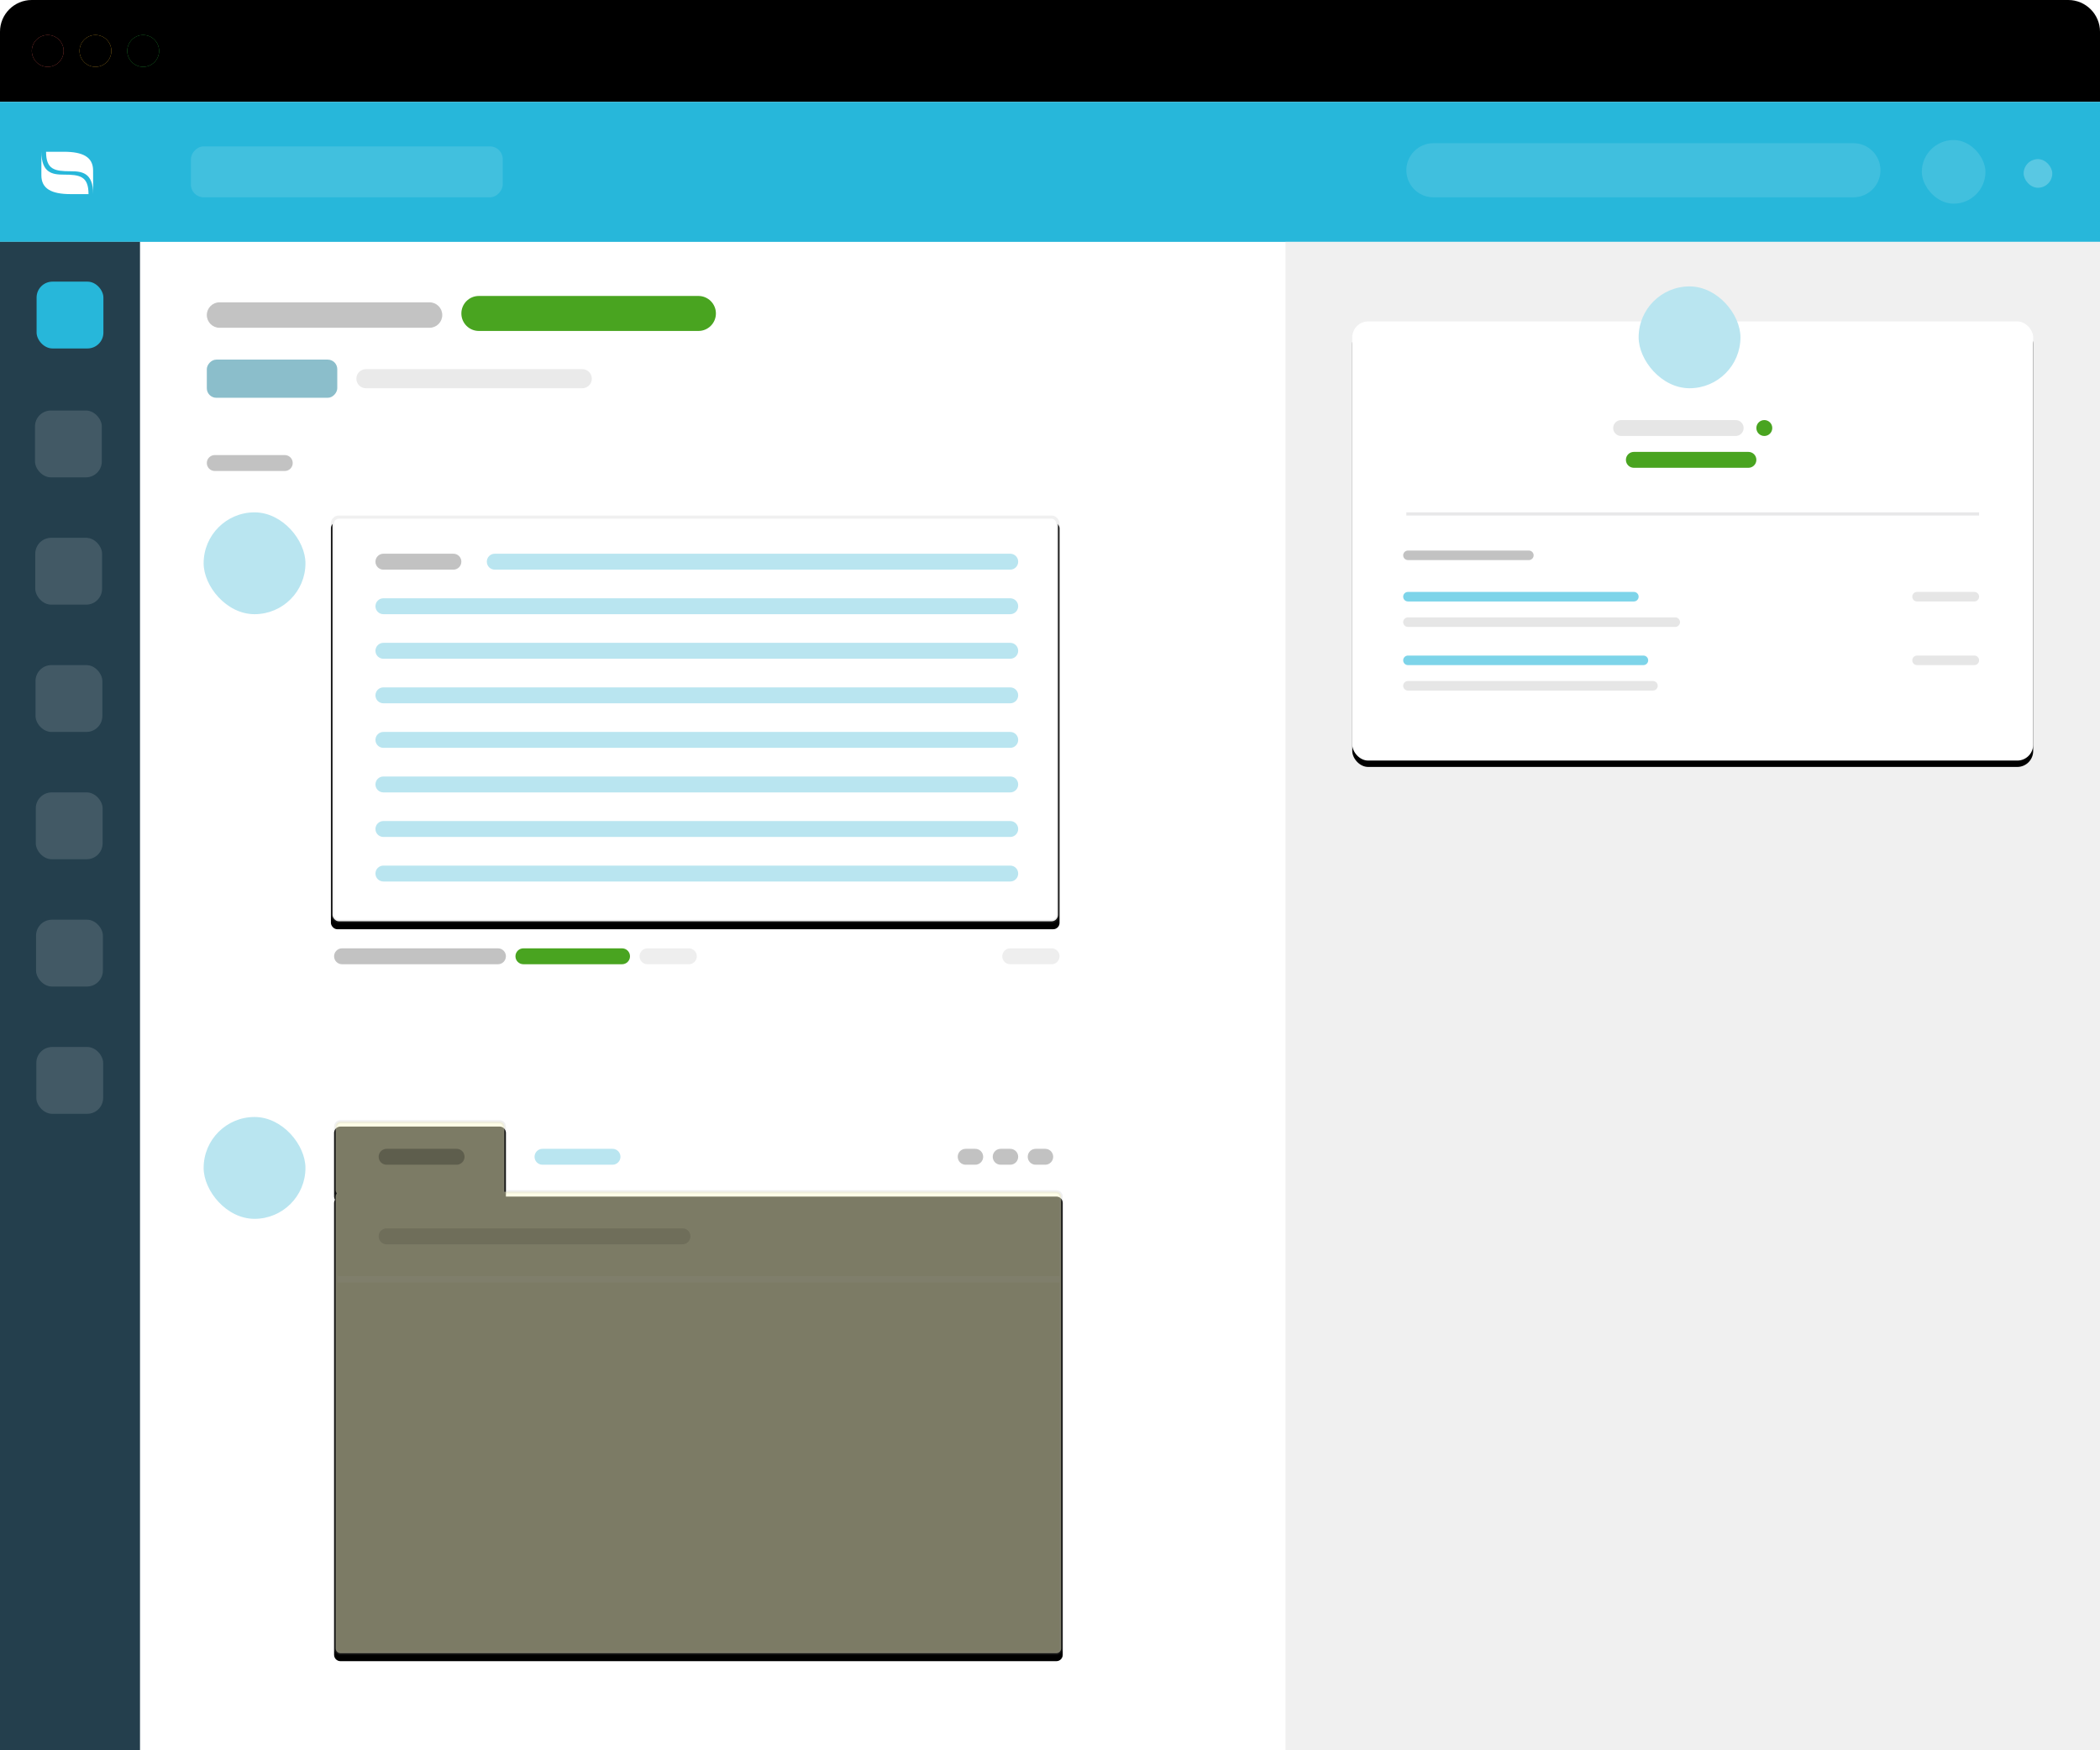 <?xml version="1.0" encoding="UTF-8" standalone="no"?>
<svg
   xmlns:dc="http://purl.org/dc/elements/1.1/"
   xmlns:cc="http://creativecommons.org/ns#"
   xmlns:rdf="http://www.w3.org/1999/02/22-rdf-syntax-ns#"
   xmlns:svg="http://www.w3.org/2000/svg"
   xmlns="http://www.w3.org/2000/svg"
   xmlns:xlink="http://www.w3.org/1999/xlink"
   xmlns:sodipodi="http://sodipodi.sourceforge.net/DTD/sodipodi-0.dtd"
   xmlns:inkscape="http://www.inkscape.org/namespaces/inkscape"
   width="660"
   height="550"
   viewBox="0 0 660 550"
   id="svg2"
   version="1.1"
   inkscape:version="0.91 r13725"
   sodipodi:docname="REAMAZE_2.svg">
  <sodipodi:namedview
     pagecolor="#ffffff"
     bordercolor="#666666"
     borderopacity="1"
     objecttolerance="10"
     gridtolerance="10"
     guidetolerance="10"
     inkscape:pageopacity="0"
     inkscape:pageshadow="2"
     inkscape:window-width="1844"
     inkscape:window-height="1105"
     id="namedview259"
     showgrid="false"
     inkscape:zoom="1.2136524"
     inkscape:cx="314.01866"
     inkscape:cy="258.21829"
     inkscape:window-x="35"
     inkscape:window-y="276"
     inkscape:window-maximized="0"
     inkscape:current-layer="svg2" />
  <defs
     id="defs4">
    <linearGradient
       id="reamaze_2-a"
       x1="50%"
       x2="50%"
       y1="0%"
       y2="100%">
      <stop
         offset="0%"
         stop-color="#E9E6E8"
         id="stop7" />
      <stop
         offset="100%"
         stop-color="#D3D0D2"
         id="stop9" />
    </linearGradient>
    <path
       id="reamaze_2-b"
       d="M0,9.993 C0,4.474 4.478,0 10.005,0 L649.995,0 C655.521,0 660,4.483 660,9.993 L660,32 L0,32 L0,9.993 Z" />
    <filter
       id="reamaze_2-c"
       width="100.2%"
       height="103.1%"
       x="-.1%"
       y="-1.6%"
       filterUnits="objectBoundingBox">
      <feOffset
         dy="-1"
         in="SourceAlpha"
         result="shadowOffsetInner1"
         id="feOffset13" />
      <feComposite
         in="shadowOffsetInner1"
         in2="SourceAlpha"
         k2="-1"
         k3="1"
         operator="arithmetic"
         result="shadowInnerInner1"
         id="feComposite15" />
      <feColorMatrix
         in="shadowInnerInner1"
         result="shadowMatrixInner1"
         values="0 0 0 0 0   0 0 0 0 0   0 0 0 0 0  0 0 0 0.077 0"
         id="feColorMatrix17" />
      <feOffset
         dy="1"
         in="SourceAlpha"
         result="shadowOffsetInner2"
         id="feOffset19" />
      <feComposite
         in="shadowOffsetInner2"
         in2="SourceAlpha"
         k2="-1"
         k3="1"
         operator="arithmetic"
         result="shadowInnerInner2"
         id="feComposite21" />
      <feColorMatrix
         in="shadowInnerInner2"
         result="shadowMatrixInner2"
         values="0 0 0 0 1   0 0 0 0 1   0 0 0 0 1  0 0 0 0 0"
         id="feColorMatrix23" />
      <feMerge
         id="feMerge25">
        <feMergeNode
           in="shadowMatrixInner1"
           id="feMergeNode27" />
        <feMergeNode
           in="shadowMatrixInner2"
           id="feMergeNode29" />
      </feMerge>
    </filter>
    <circle
       id="reamaze_2-d"
       cx="5"
       cy="5"
       r="5" />
    <filter
       id="reamaze_2-e"
       width="110%"
       height="110%"
       x="-5%"
       y="-5%"
       filterUnits="objectBoundingBox">
      <feMorphology
         in="SourceAlpha"
         radius="1"
         result="shadowSpreadInner1"
         id="feMorphology33" />
      <feOffset
         in="shadowSpreadInner1"
         result="shadowOffsetInner1"
         id="feOffset35" />
      <feComposite
         in="shadowOffsetInner1"
         in2="SourceAlpha"
         k2="-1"
         k3="1"
         operator="arithmetic"
         result="shadowInnerInner1"
         id="feComposite37" />
      <feColorMatrix
         in="shadowInnerInner1"
         values="0 0 0 0 0   0 0 0 0 0   0 0 0 0 0  0 0 0 0.064 0"
         id="feColorMatrix39" />
    </filter>
    <circle
       id="reamaze_2-f"
       cx="20"
       cy="5"
       r="5" />
    <filter
       id="reamaze_2-g"
       width="110%"
       height="110%"
       x="-5%"
       y="-5%"
       filterUnits="objectBoundingBox">
      <feMorphology
         in="SourceAlpha"
         radius="1"
         result="shadowSpreadInner1"
         id="feMorphology43" />
      <feOffset
         in="shadowSpreadInner1"
         result="shadowOffsetInner1"
         id="feOffset45" />
      <feComposite
         in="shadowOffsetInner1"
         in2="SourceAlpha"
         k2="-1"
         k3="1"
         operator="arithmetic"
         result="shadowInnerInner1"
         id="feComposite47" />
      <feColorMatrix
         in="shadowInnerInner1"
         values="0 0 0 0 0   0 0 0 0 0   0 0 0 0 0  0 0 0 0.064 0"
         id="feColorMatrix49" />
    </filter>
    <circle
       id="reamaze_2-h"
       cx="35"
       cy="5"
       r="5" />
    <filter
       id="reamaze_2-i"
       width="110%"
       height="110%"
       x="-5%"
       y="-5%"
       filterUnits="objectBoundingBox">
      <feMorphology
         in="SourceAlpha"
         radius="1"
         result="shadowSpreadInner1"
         id="feMorphology53" />
      <feOffset
         in="shadowSpreadInner1"
         result="shadowOffsetInner1"
         id="feOffset55" />
      <feComposite
         in="shadowOffsetInner1"
         in2="SourceAlpha"
         k2="-1"
         k3="1"
         operator="arithmetic"
         result="shadowInnerInner1"
         id="feComposite57" />
      <feColorMatrix
         in="shadowInnerInner1"
         values="0 0 0 0 0   0 0 0 0 0   0 0 0 0 0  0 0 0 0.064 0"
         id="feColorMatrix59" />
    </filter>
    <rect
       id="reamaze_2-k"
       width="214"
       height="138"
       rx="5" />
    <filter
       id="reamaze_2-j"
       width="106.5%"
       height="110.1%"
       x="-3.3%"
       y="-3.6%"
       filterUnits="objectBoundingBox">
      <feOffset
         dy="2"
         in="SourceAlpha"
         result="shadowOffsetOuter1"
         id="feOffset63" />
      <feGaussianBlur
         in="shadowOffsetOuter1"
         result="shadowBlurOuter1"
         stdDeviation="2"
         id="feGaussianBlur65" />
      <feColorMatrix
         in="shadowBlurOuter1"
         values="0 0 0 0 0   0 0 0 0 0   0 0 0 0 0  0 0 0 0.034 0"
         id="feColorMatrix67" />
    </filter>
    <path
       id="reamaze_2-m"
       d="M54,22 L227,22 C228.105,22 229,22.895 229,24 L229,166 C229,167.105 228.105,168 227,168 L2,168 C0.895,168 1.3527075e-16,167.105 0,166 L0,24 C-4.46123084e-17,23.636 0.097,23.294 0.268,23 C0.097,22.706 4.46123084e-17,22.364 0,22 L0,2 C-1.3527075e-16,0.895 0.895,2.02906125e-16 2,0 L52,0 C53.105,-2.02906125e-16 54,0.895 54,2 L54,22 Z" />
    <filter
       id="reamaze_2-l"
       width="106.1%"
       height="108.3%"
       x="-3.1%"
       y="-3%"
       filterUnits="objectBoundingBox">
      <feOffset
         dy="2"
         in="SourceAlpha"
         result="shadowOffsetOuter1"
         id="feOffset71" />
      <feGaussianBlur
         in="shadowOffsetOuter1"
         result="shadowBlurOuter1"
         stdDeviation="2"
         id="feGaussianBlur73" />
      <feComposite
         in="shadowBlurOuter1"
         in2="SourceAlpha"
         operator="out"
         result="shadowBlurOuter1"
         id="feComposite75" />
      <feColorMatrix
         in="shadowBlurOuter1"
         values="0 0 0 0 0   0 0 0 0 0   0 0 0 0 0  0 0 0 0.08 0"
         id="feColorMatrix77" />
    </filter>
    <rect
       id="reamaze_2-o"
       width="229"
       height="128"
       rx="2" />
    <filter
       id="reamaze_2-n"
       width="106.1%"
       height="110.9%"
       x="-3.1%"
       y="-3.9%"
       filterUnits="objectBoundingBox">
      <feOffset
         dy="2"
         in="SourceAlpha"
         result="shadowOffsetOuter1"
         id="feOffset81" />
      <feGaussianBlur
         in="shadowOffsetOuter1"
         result="shadowBlurOuter1"
         stdDeviation="2"
         id="feGaussianBlur83" />
      <feComposite
         in="shadowBlurOuter1"
         in2="SourceAlpha"
         operator="out"
         result="shadowBlurOuter1"
         id="feComposite85" />
      <feColorMatrix
         in="shadowBlurOuter1"
         values="0 0 0 0 0   0 0 0 0 0   0 0 0 0 0  0 0 0 0.08 0"
         id="feColorMatrix87" />
    </filter>
  </defs>
  <rect
     style="fill:#ffffff"
     id="rect3930"
     width="74.156"
     height="564.412"
     x="4.12"
     y="6.187" />
  <path
     sodipodi:type="star"
     style="fill:#ffffff"
     id="path3871"
     sodipodi:sides="3"
     sodipodi:cx="-51.085468"
     sodipodi:cy="213.82466"
     sodipodi:r1="173.10596"
     sodipodi:r2="86.552979"
     sodipodi:arg1="1.9256673"
     sodipodi:arg2="2.9728648"
     inkscape:flatsided="false"
     inkscape:rounded="0"
     inkscape:randomized="0"
     d="M -111.234,376.145 -136.409,228.359 -161.584,80.574 -21.011,132.665 119.562,184.755 4.164,280.45 Z"
     inkscape:transform-center-x="-5.1464538"
     inkscape:transform-center-y="-37.591436"
     transform="matrix(1.167,1.318,-0.197,1.584,271.061,110.402)" />
  <g
     fill="none"
     fill-rule="evenodd"
     id="g89">
    <rect
       width="660"
       height="550"
       fill="#FFF"
       id="rect91"
       style="fill:none" />
    <use
       fill="url(#reamaze_2-a)"
       xlink:href="#reamaze_2-b"
       id="use93" />
    <use
       fill="#000"
       filter="url(#reamaze_2-c)"
       xlink:href="#reamaze_2-b"
       id="use95" />
    <g
       transform="translate(10 11)"
       id="g97">
      <use
         fill="#FE6158"
         xlink:href="#reamaze_2-d"
         id="use99" />
      <use
         fill="#000"
         filter="url(#reamaze_2-e)"
         xlink:href="#reamaze_2-d"
         id="use101" />
      <use
         fill="#FFBF2E"
         xlink:href="#reamaze_2-f"
         id="use103" />
      <use
         fill="#000"
         filter="url(#reamaze_2-g)"
         xlink:href="#reamaze_2-f"
         id="use105" />
      <g
         id="g107">
        <use
           fill="#2ACD43"
           xlink:href="#reamaze_2-h"
           id="use109" />
        <use
           fill="#000"
           filter="url(#reamaze_2-i)"
           xlink:href="#reamaze_2-h"
           id="use111" />
      </g>
    </g>
    <g
       transform="translate(0 32)"
       id="g113">
      <rect
         width="664"
         height="44"
         fill="#27B7DA"
         id="rect115" />
      <g
         fill="#FFF"
         transform="translate(13 12)"
         id="g117">
        <g
           transform="translate(47)"
           id="g119">
          <rect
             width="98"
             height="16"
             y="2"
             fill-opacity=".123"
             rx="4"
             transform="matrix(1 0 0 -1 0 20)"
             id="rect121" />
          <path
             fill-opacity=".12"
             d="M382,9.5 C382,4.806 385.814,1 390.492,1 L522.508,1 C527.198,1 531,4.815 531,9.5 L531,9.5 C531,14.194 527.186,18 522.508,18 L390.492,18 C385.802,18 382,14.185 382,9.5 L382,9.5 Z"
             id="path123" />
          <rect
             width="20"
             height="20"
             x="544"
             fill-opacity=".123"
             rx="10"
             id="rect125" />
          <rect
             width="9"
             height="9"
             x="576"
             y="6"
             fill-opacity=".232"
             rx="4.5"
             id="rect127" />
        </g>
        <g
           fill-rule="nonzero"
           transform="matrix(1 0 0 -1 0 17)"
           id="g129">
          <path
             d="M16.276,0 C16.276,6.719 12.779,7.186 9.237,7.186 C4.208,7.186 1.478,7.674 1.478,13.31 C1.572,13.31 4.93,13.31 7.084,13.31 C13.122,13.31 16.261,11.614 16.261,7.399 C16.261,3.757 16.276,-0.03 16.276,0 Z"
             id="path131" />
          <path
             d="M0.021,13.313 C0.021,6.594 3.519,6.127 7.061,6.127 C12.089,6.127 14.819,5.639 14.819,0.003 C14.819,-0.003 11.636,0.003 9.213,0.003 C3.175,0.003 0,1.699 0,5.913 C0,9.556 0.021,13.343 0.021,13.313 Z"
             id="path133" />
        </g>
      </g>
    </g>
    <g
       transform="translate(0 76)"
       id="g135">
      <rect
         width="44"
         height="489"
         fill="#243F4D"
         id="rect137" />
      <g
         transform="translate(11 12)"
         id="g139">
        <rect
           width="21"
           height="21"
           y="41"
           fill="#FFF"
           opacity=".138"
           rx="5"
           id="rect141" />
        <rect
           width="21"
           height="21"
           x=".083"
           y="81"
           fill="#FFF"
           opacity=".138"
           rx="5"
           id="rect143" />
        <rect
           width="21"
           height="21"
           x=".167"
           y="121"
           fill="#FFF"
           opacity=".138"
           rx="5"
           id="rect145" />
        <rect
           width="21"
           height="21"
           x=".25"
           y="161"
           fill="#FFF"
           opacity=".138"
           rx="5"
           id="rect147" />
        <rect
           width="21"
           height="21"
           x=".333"
           y="201"
           fill="#FFF"
           opacity=".138"
           rx="5"
           id="rect149" />
        <rect
           width="21"
           height="21"
           x=".417"
           y="241"
           fill="#FFF"
           opacity=".138"
           rx="5"
           id="rect151" />
        <rect
           width="21"
           height="21"
           x=".5"
           y=".5"
           fill="#27B7DA"
           rx="5"
           id="rect153" />
      </g>
    </g>
    <g
       transform="translate(404 76)"
       id="g155">
      <rect
         width="257"
         height="474"
         fill="#F0F0F0"
         fill-rule="nonzero"
         id="rect157" />
      <g
         transform="translate(21 14)"
         id="g159">
        <g
           fill-rule="nonzero"
           transform="translate(0 11)"
           id="g161">
          <use
             fill="#000"
             filter="url(#reamaze_2-j)"
             xlink:href="#reamaze_2-k"
             id="use163" />
          <use
             fill="#FFF"
             xlink:href="#reamaze_2-k"
             id="use165" />
        </g>
        <g
           transform="translate(16)"
           id="g167">
          <g
             transform="translate(0 96)"
             id="g169">
            <path
               fill="#27B7DA"
               d="M0,1.5 C0,0.672 0.662,0 1.495,0 L72.505,0 C73.331,0 74,0.666 74,1.5 L74,1.5 C74,2.328 73.338,3 72.505,3 L1.495,3 C0.669,3 0,2.334 0,1.5 L0,1.5 Z"
               opacity=".599"
               id="path171" />
            <path
               fill="#000"
               d="M160 1.5C160 .672 160.675 0 161.493 0L179.507 0C180.331 0 181 .666 181 1.5L181 1.5C181 2.328 180.325 3 179.507 3L161.493 3C160.669 3 160 2.334 160 1.5L160 1.5zM0 9.5C0 8.672.675 8 1.492 8L85.508 8C86.332 8 87 8.666 87 9.5L87 9.5C87 10.328 86.325 11 85.508 11L1.492 11C.668 11 0 10.334 0 9.5L0 9.5z"
               opacity=".1"
               id="path173" />
            <g
               transform="translate(0 20)"
               id="g175">
              <path
                 fill="#000"
                 d="M160,1.5 C160,0.672 160.675,0 161.493,0 L179.507,0 C180.331,0 181,0.666 181,1.5 L181,1.5 C181,2.328 180.325,3 179.507,3 L161.493,3 C160.669,3 160,2.334 160,1.5 L160,1.5 Z"
                 opacity=".1"
                 id="path177" />
              <path
                 fill="#27B7DA"
                 d="M0,1.5 C0,0.672 0.666,0 1.504,0 L75.496,0 C76.327,0 77,0.666 77,1.5 L77,1.5 C77,2.328 76.334,3 75.496,3 L1.504,3 C0.673,3 0,2.334 0,1.5 L0,1.5 Z"
                 opacity=".6"
                 id="path179" />
              <path
                 fill="#000"
                 d="M0,9.5 C0,8.672 0.668,8 1.492,8 L78.508,8 C79.332,8 80,8.666 80,9.5 L80,9.5 C80,10.328 79.332,11 78.508,11 L1.492,11 C0.668,11 0,10.334 0,9.5 L0,9.5 Z"
                 opacity=".1"
                 id="path181" />
            </g>
          </g>
          <path
             fill="#000"
             d="M0,1.5 C0,0.672 0.677,0 1.508,0 L39.492,0 C40.325,0 41,0.666 41,1.5 L41,1.5 C41,2.328 40.323,3 39.492,3 L1.508,3 C0.675,3 0,2.334 0,1.5 L0,1.5 Z"
             opacity=".242"
             transform="translate(0 83)"
             id="path183" />
          <rect
             width="180"
             height="1"
             fill="#E8E8E9"
             transform="translate(1 71)"
             id="rect185" />
          <path
             fill="#49A420"
             d="M0,2.5 C0,1.119 1.118,0 2.503,0 L38.497,0 C39.879,0 41,1.11 41,2.5 L41,2.5 C41,3.881 39.882,5 38.497,5 L2.503,5 C1.121,5 0,3.89 0,2.5 L0,2.5 Z"
             transform="translate(70 52)"
             id="path187" />
          <g
             transform="translate(66 42)"
             id="g189">
            <path
               fill="#000"
               d="M0,2.5 C0,1.119 1.118,0 2.503,0 L38.497,0 C39.879,0 41,1.11 41,2.5 L41,2.5 C41,3.881 39.882,5 38.497,5 L2.503,5 C1.121,5 0,3.89 0,2.5 L0,2.5 Z"
               opacity=".1"
               id="path191" />
            <path
               fill="#49A420"
               d="M45,2.5 C45,1.119 46.11,0 47.5,0 L47.5,0 C48.881,0 50,1.11 50,2.5 L50,2.5 C50,3.881 48.89,5 47.5,5 L47.5,5 C46.119,5 45,3.89 45,2.5 L45,2.5 Z"
               id="path193" />
          </g>
          <rect
             width="32"
             height="32"
             fill="#B9E5F0"
             rx="16"
             transform="translate(74)"
             id="rect195" />
        </g>
      </g>
    </g>
    <g
       transform="translate(64 351)"
       id="g197">
      <g
         transform="translate(41 1)"
         id="g199">
        <g
           fill-rule="nonzero"
           id="g201">
          <use
             fill="#000"
             filter="url(#reamaze_2-l)"
             xlink:href="#reamaze_2-m"
             id="use203" />
          <path
             fill="#FFFED1"
             fill-opacity=".486"
             fill-rule="evenodd"
             stroke="#979797"
             stroke-linejoin="square"
             stroke-opacity=".137"
             d="M227,22.5 L53.5,22.5 L53.5,2 C53.5,1.172 52.828,0.5 52,0.5 L2,0.5 C1.172,0.5 0.5,1.172 0.5,2 L0.5,22 C0.5,22.268 0.57,22.524 0.7,22.75 L0.845,23 L0.7,23.25 C0.57,23.476 0.5,23.732 0.5,24 L0.5,166 C0.5,166.828 1.172,167.5 2,167.5 L227,167.5 C227.828,167.5 228.5,166.828 228.5,166 L228.5,24 C228.5,23.172 227.828,22.5 227,22.5 Z"
             id="path205" />
        </g>
        <rect
           width="226"
           height="1"
           x="1.5"
           y="49.5"
           stroke="#979797"
           opacity=".145"
           id="rect207" />
        <g
           transform="translate(14 9)"
           id="g209">
          <path
             fill="#000"
             d="M0,2.5 C0,1.119 1.117,0 2.496,0 L95.504,0 C96.882,0 98,1.11 98,2.5 L98,2.5 C98,3.881 96.883,5 95.504,5 L2.496,5 C1.118,5 0,3.89 0,2.5 L0,2.5 Z"
             opacity=".109"
             transform="translate(0 25)"
             id="path211" />
          <path
             fill="#B9E5F0"
             d="M0,2.5 C0,1.119 1.126,0 2.492,0 L24.508,0 C25.884,0 27,1.11 27,2.5 L27,2.5 C27,3.881 25.874,5 24.508,5 L2.492,5 C1.116,5 0,3.89 0,2.5 L0,2.5 Z"
             transform="translate(49)"
             id="path213" />
          <path
             fill="#000"
             d="M0,2.5 C0,1.119 1.126,0 2.492,0 L24.508,0 C25.884,0 27,1.11 27,2.5 L27,2.5 C27,3.881 25.874,5 24.508,5 L2.492,5 C1.116,5 0,3.89 0,2.5 L0,2.5 Z"
             opacity=".242"
             id="path215" />
          <g
             fill="#000"
             opacity=".242"
             transform="translate(182)"
             id="g217">
            <path
               d="M0 2.5C0 1.119 1.112 0 2.509 0L5.491 0C6.877 0 8 1.11 8 2.5L8 2.5C8 3.881 6.888 5 5.491 5L2.509 5C1.123 5 0 3.89 0 2.5L0 2.5zM11 2.5C11 1.119 12.112 0 13.509 0L16.491 0C17.877 0 19 1.11 19 2.5L19 2.5C19 3.881 17.888 5 16.491 5L13.509 5C12.123 5 11 3.89 11 2.5L11 2.5zM22 2.5C22 1.119 23.112 0 24.509 0L27.491 0C28.877 0 30 1.11 30 2.5L30 2.5C30 3.881 28.888 5 27.491 5L24.509 5C23.123 5 22 3.89 22 2.5L22 2.5z"
               id="path219" />
          </g>
        </g>
      </g>
      <rect
         width="32"
         height="32"
         fill="#B9E5F0"
         rx="16"
         id="rect221" />
    </g>
    <g
       transform="translate(64 161)"
       id="g223">
      <g
         fill-rule="nonzero"
         transform="translate(40 1)"
         id="g225">
        <use
           fill="#000"
           filter="url(#reamaze_2-n)"
           xlink:href="#reamaze_2-o"
           id="use227" />
        <rect
           width="228"
           height="127"
           x=".5"
           y=".5"
           fill="#FFF"
           fill-rule="evenodd"
           stroke="#979797"
           stroke-linejoin="square"
           stroke-opacity=".137"
           rx="2"
           id="rect229" />
      </g>
      <g
         transform="translate(54 13)"
         id="g231">
        <path
           fill="#000"
           d="M0,2.5 C0,1.119 1.126,0 2.492,0 L24.508,0 C25.884,0 27,1.11 27,2.5 L27,2.5 C27,3.881 25.874,5 24.508,5 L2.492,5 C1.116,5 0,3.89 0,2.5 L0,2.5 Z"
           opacity=".242"
           id="path233" />
        <path
           fill="#B9E5F0"
           d="M35 2.5C35 1.119 36.111 0 37.49 0L199.51 0C200.885 0 202 1.11 202 2.5L202 2.5C202 3.881 200.889 5 199.51 5L37.49 5C36.115 5 35 3.89 35 2.5L35 2.5zM0 16.5C0 15.119 1.111 14 2.499 14L199.501 14C200.881 14 202 15.11 202 16.5L202 16.5C202 17.881 200.889 19 199.501 19L2.499 19C1.119 19 0 17.89 0 16.5L0 16.5zM0 30.5C0 29.119 1.111 28 2.499 28L199.501 28C200.881 28 202 29.11 202 30.5L202 30.5C202 31.881 200.889 33 199.501 33L2.499 33C1.119 33 0 31.89 0 30.5L0 30.5zM0 44.5C0 43.119 1.111 42 2.499 42L199.501 42C200.881 42 202 43.11 202 44.5L202 44.5C202 45.881 200.889 47 199.501 47L2.499 47C1.119 47 0 45.89 0 44.5L0 44.5zM0 58.5C0 57.119 1.111 56 2.499 56L199.501 56C200.881 56 202 57.11 202 58.5L202 58.5C202 59.881 200.889 61 199.501 61L2.499 61C1.119 61 0 59.89 0 58.5L0 58.5zM0 72.5C0 71.119 1.111 70 2.499 70L199.501 70C200.881 70 202 71.11 202 72.5L202 72.5C202 73.881 200.889 75 199.501 75L2.499 75C1.119 75 0 73.89 0 72.5L0 72.5zM0 86.5C0 85.119 1.111 84 2.499 84L199.501 84C200.881 84 202 85.11 202 86.5L202 86.5C202 87.881 200.889 89 199.501 89L2.499 89C1.119 89 0 87.89 0 86.5L0 86.5zM0 100.5C0 99.119 1.111 98 2.499 98L199.501 98C200.881 98 202 99.11 202 100.5L202 100.5C202 101.881 200.889 103 199.501 103L2.499 103C1.119 103 0 101.89 0 100.5L0 100.5z"
           id="path235" />
      </g>
      <g
         transform="translate(41 137)"
         id="g237">
        <path
           fill="#000"
           d="M0,2.5 C0,1.119 1.128,0 2.496,0 L51.504,0 C52.882,0 54,1.11 54,2.5 L54,2.5 C54,3.881 52.872,5 51.504,5 L2.496,5 C1.118,5 0,3.89 0,2.5 L0,2.5 Z"
           opacity=".242"
           id="path239" />
        <path
           fill="#000"
           d="M96 2.5C96 1.119 97.126 0 98.503 0L111.497 0C112.879 0 114 1.11 114 2.5L114 2.5C114 3.881 112.874 5 111.497 5L98.503 5C97.121 5 96 3.89 96 2.5L96 2.5zM210 2.5C210 1.119 211.126 0 212.503 0L225.497 0C226.879 0 228 1.11 228 2.5L228 2.5C228 3.881 226.874 5 225.497 5L212.503 5C211.121 5 210 3.89 210 2.5L210 2.5z"
           opacity=".067"
           id="path241" />
        <path
           fill="#49A420"
           d="M57,2.5 C57,1.119 58.117,0 59.503,0 L90.497,0 C91.879,0 93,1.11 93,2.5 L93,2.5 C93,3.881 91.883,5 90.497,5 L59.503,5 C58.121,5 57,3.89 57,2.5 L57,2.5 Z"
           id="path243" />
      </g>
      <rect
         width="32"
         height="32"
         fill="#B9E5F0"
         rx="16"
         id="rect245" />
    </g>
    <g
       transform="translate(65 93)"
       id="g247">
      <path
         fill="#000"
         d="M0,52.5 C0,51.119 1.126,50 2.492,50 L24.508,50 C25.884,50 27,51.11 27,52.5 L27,52.5 C27,53.881 25.874,55 24.508,55 L2.492,55 C1.116,55 0,53.89 0,52.5 L0,52.5 Z"
         opacity=".242"
         id="path249" />
      <path
         fill="#49A420"
         d="M80,5.5 C80,2.462 82.46,0 85.499,0 L154.501,0 C157.538,0 160,2.469 160,5.5 L160,5.5 C160,8.538 157.54,11 154.501,11 L85.499,11 C82.462,11 80,8.531 80,5.5 L80,5.5 Z"
         id="path251" />
      <path
         fill="#000"
         d="M0,6 C0,3.791 1.793,2 4.005,2 L69.995,2 C72.207,2 74,3.795 74,6 L74,6 C74,8.209 72.207,10 69.995,10 L4.005,10 C1.793,10 0,8.205 0,6 L0,6 Z"
         opacity=".238"
         id="path253" />
      <path
         fill="#000"
         d="M47,26 C47,24.343 48.348,23 49.993,23 L118.007,23 C119.66,23 121,24.347 121,26 L121,26 C121,27.657 119.652,29 118.007,29 L49.993,29 C48.34,29 47,27.653 47,26 L47,26 Z"
         opacity=".083"
         id="path255" />
      <rect
         width="41"
         height="12"
         y="20"
         fill="#8BBECB"
         rx="3"
         transform="matrix(1 0 0 -1 0 52)"
         id="rect257" />
    </g>
  </g>
</svg>
